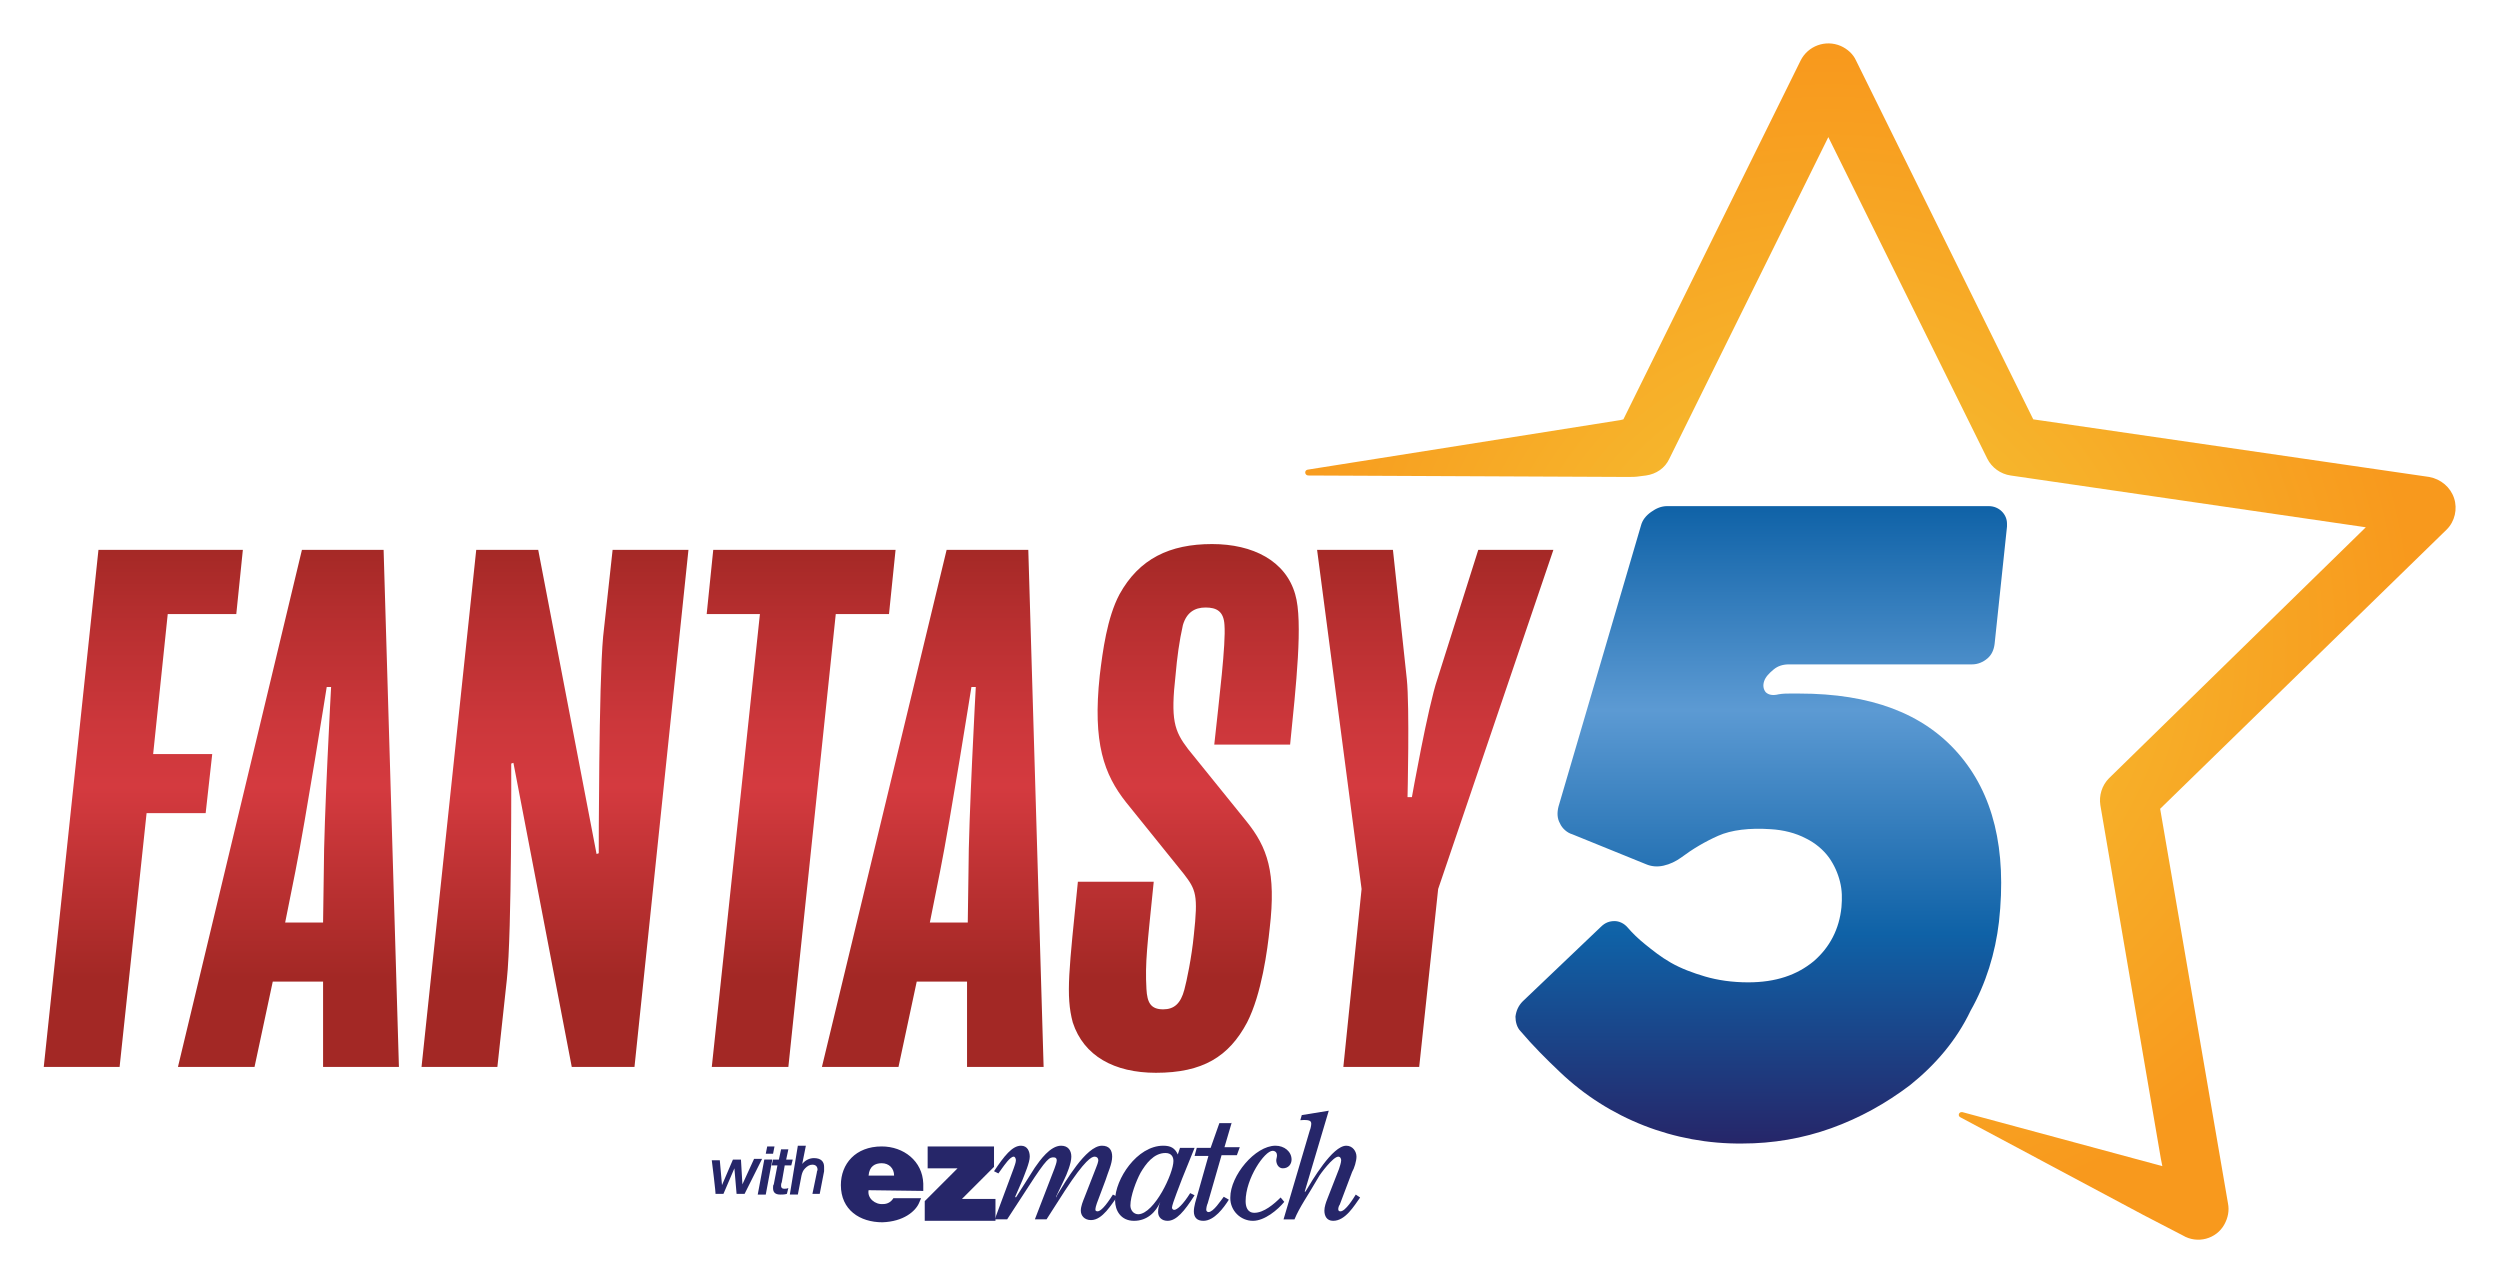 <svg version="1.1" xmlns="http://www.w3.org/2000/svg" xmlns:xlink="http://www.w3.org/1999/xlink" x="0px" y="0px"
	 viewBox="0 0 342.8 175.9" enable-background="new 0 0 342.8 175.9" xml:space="preserve">
<g>
		<radialGradient id="star_00000013910119544078844160000001573816833103913113_" cx="250.75" cy="91.29" r="84.017" gradientTransform="matrix(1 0 0 -1 0 179.223)" gradientUnits="userSpaceOnUse">
		<stop  offset="0" style="stop-color:#F5C836"/>
			<stop  offset="0.96" style="stop-color:#F8991D"/>
	</radialGradient>
	<path id="star" fill="url(#star_00000013910119544078844160000001573816833103913113_)" d="M336.5,68.3c-0.5-1.5-1.8-2.6-3.4-2.9
		l-54.3-7.9L254.5,8.3c-0.4-0.9-1.2-1.6-2.1-2c-2.1-0.9-4.5,0-5.5,2l-24.3,49.2l-0.4,0.1l-42.9,6.8c-0.5,0.1-0.4,0.8,0.1,0.8
		l43.8,0.2c0.6,0,1.1,0,1.7-0.1l0.8-0.1c1.4-0.2,2.6-1,3.2-2.3l21.8-44.1l21.8,44.1c0.6,1.2,1.8,2.1,3.2,2.3l48.7,7.1l-35.2,34.4
		c-1,1-1.4,2.4-1.2,3.7l8.3,48.5l0,0l0.2,1l-27.4-7.4c-0.5-0.1-0.7,0.5-0.3,0.7l25.1,13.4l5.4,2.8c2,1.2,4.6,0.5,5.7-1.5
		c0.5-0.9,0.7-1.9,0.5-2.9l-9.3-54.1l39.3-38.3C336.6,71.5,337,69.8,336.5,68.3L336.5,68.3z M295.8,108.9L295.8,108.9L295.8,108.9z"
	/>

	<linearGradient id="five_00000160911176717738180290000015843742392052341145_" gradientUnits="userSpaceOnUse" x1="241.522" y1="22.486" x2="241.522" y2="109.79" gradientTransform="matrix(1 0 0 -1 0 179.223)">
		<stop  offset="0" style="stop-color:#262669"/>
		<stop  offset="0.33" style="stop-color:#0F62A7"/>
		<stop  offset="0.68" style="stop-color:#5C9AD3"/>
		<stop  offset="1" style="stop-color:#0F62A7"/>
	</linearGradient>
	<path id="five" fill="url(#five_00000160911176717738180290000015843742392052341145_)" d="M261.9,148.8c-3.3,2.5-6.9,4.5-10.8,5.9
		c-3.9,1.4-8,2.1-12.2,2.1c-9.3,0.1-18.3-3.4-25-9.8c-1.9-1.8-3.7-3.6-5.4-5.6c-0.5-0.5-0.7-1.3-0.7-2c0.1-0.8,0.4-1.5,1-2.1
		l10.7-10.2c0.6-0.6,1.2-0.8,1.9-0.8c0.6,0,1.3,0.3,1.8,0.9c0.6,0.7,1.4,1.5,2.4,2.3s2.1,1.7,3.5,2.5s3,1.4,4.7,1.9
		c1.7,0.5,3.7,0.8,5.9,0.8c3.8,0,6.7-1,9-2.9c2.2-1.9,3.5-4.4,3.8-7.4c0.1-1.2,0.1-2.3-0.2-3.5c-0.3-1.2-0.8-2.3-1.5-3.3
		c-0.8-1.1-1.9-2-3.1-2.6c-1.5-0.8-3.2-1.2-4.9-1.3c-2.9-0.2-5.4,0.1-7.2,0.9c-1.8,0.8-3.5,1.8-5.1,3c-0.7,0.5-1.5,0.9-2.4,1.1
		c-0.9,0.2-1.7,0.1-2.4-0.2l-10.1-4.1c-0.7-0.2-1.4-0.8-1.7-1.5c-0.4-0.7-0.4-1.5-0.2-2.3L225,72.1c0.2-0.8,0.7-1.4,1.4-1.9
		c0.7-0.5,1.4-0.8,2.2-0.8h44.1c1.4,0,2.5,1.1,2.5,2.4c0,0.1,0,0.2,0,0.4l-1.7,16.1c-0.1,0.8-0.4,1.5-1,2c-0.6,0.5-1.3,0.8-2.1,0.8
		h-25.1c-0.8,0-1.5,0.2-2.1,0.7c-0.6,0.5-1.1,1-1.3,1.6c-0.2,0.6-0.1,1.1,0.2,1.5c0.4,0.4,1,0.5,1.8,0.3c0.6-0.1,1.1-0.1,1.5-0.1
		h1.3c9.8,0,17,2.7,21.8,8.2c4.8,5.5,6.7,13.1,5.6,23.1c-0.5,4.3-1.8,8.5-3.9,12.2C268.3,142.6,265.4,146,261.9,148.8L261.9,148.8z"
	/>

	<linearGradient id="text_00000116195324823973108710000013955795654922730941_" gradientUnits="userSpaceOnUse" x1="109.485" y1="32.089" x2="109.485" y2="104.629" gradientTransform="matrix(1 0 0 -1 0 179.223)">
		<stop  offset="0.18" style="stop-color:#A32825"/>
		<stop  offset="0.54" style="stop-color:#D43A3F"/>
		<stop  offset="0.66" style="stop-color:#CC373B"/>
		<stop  offset="0.85" style="stop-color:#B82F30"/>
		<stop  offset="1" style="stop-color:#A32825"/>
	</linearGradient>
	<path id="text" fill="url(#text_00000116195324823973108710000013955795654922730941_)" d="M13.5,75.4h19.8l-0.9,8.8H23l-2,19.2
		h8.1l-0.9,8.1h-8.1l-3.7,34.8H6L13.5,75.4L13.5,75.4z M41.4,75.4h11.2l2.1,70.9H44.3l0-11.7h-6.9l-2.5,11.7H24.4L41.4,75.4z
		 M44.3,126.5l0.1-7c0-7,1-25.3,1-25.3h-0.6c0,0-2.9,18.3-4.3,25.3l-1.4,7C39.1,126.5,44.3,126.5,44.3,126.5z M65.3,75.4h8.5l8,41.7
		l0.3-0.1c0,0,0-23.3,0.6-29.7L84,75.4h10.4L87,146.3h-8.6l-8-41.7l-0.3,0.1c0,0,0.1,23.1-0.6,29.6l-1.3,12H57.8L65.3,75.4z
		 M104.2,84.2h-7.3l0.9-8.8h25l-0.9,8.8h-7.3l-6.5,62.1H97.6L104.2,84.2L104.2,84.2z M129.8,75.4H141l2.1,70.9h-10.5l0-11.7h-6.9
		l-2.5,11.7h-10.5L129.8,75.4L129.8,75.4z M132.7,126.5l0.1-7c0-7,1-25.3,1-25.3h-0.6c0,0-2.9,18.3-4.3,25.3l-1.4,7L132.7,126.5
		L132.7,126.5z M147.8,120.9h10.4c-0.9,8.9-1.2,11.1-1,14.7c0.1,1.9,0.6,2.8,2.3,2.8c1.5,0,2.4-0.8,2.9-2.7c0.3-1.1,1-4.4,1.3-7.5
		c0.6-5.5,0.3-6.2-1.4-8.4l-7.9-9.8c-3-3.8-4.6-8.1-3.6-17.4c0.4-3.3,1-7.9,2.7-11.1c2.7-4.9,6.9-6.9,12.7-6.9
		c5.6,0,10.1,2.3,11.4,6.9c1.1,3.7,0.1,12.6-0.7,20.6h-10.4c0.7-6.5,1.6-13.8,1.4-16.4c-0.1-1.9-1.1-2.4-2.6-2.4s-2.6,0.7-3.1,2.4
		c-0.5,2.2-0.8,4.5-1,6.8c-0.7,6.2-0.2,7.7,1.7,10.2l8,9.9c2.9,3.6,4.1,7,3.2,14.7c-0.3,2.9-1.1,9-3.1,12.9
		c-2.5,4.7-6.1,6.9-12.5,6.9c-5.7,0-9.9-2.3-11.4-6.9C146.1,136.5,146.6,132.9,147.8,120.9z M186.7,121.9l-6.1-46.5H191l1.9,17.7
		c0.4,3.8,0.1,16.2,0.1,16.2h0.6c0,0,2.2-12.4,3.5-16.2l5.6-17.7h10.3l-15.8,46.5l-2.6,24.4h-10.4L186.7,121.9L186.7,121.9z"/>
	<g id="ezmatch">
		<path fill="#262669" d="M97.6,159.1l1.1,0l0.3,3.4h0l1.5-3.5l1.1,0l0.2,3.4h0l1.6-3.5l1.1,0l-2.4,4.8l-1.1,0l-0.3-3.5h0l-1.5,3.5
			l-1.1,0C98.2,163.9,97.6,159.1,97.6,159.1z M104.8,159l1.1,0l-0.9,4.8h-1.1L104.8,159L104.8,159z M105.2,157.2l1,0l-0.2,1l-1,0
			L105.2,157.2z M107.1,157.6l1,0l-0.3,1.4l0.9,0l-0.2,0.8l-0.9,0l-0.4,2.3c-0.1,0.2-0.1,0.4-0.1,0.5c0,0.2,0.1,0.4,0.4,0.4
			c0.2,0,0.4,0,0.6-0.1l-0.2,0.8c-0.3,0.1-0.6,0.1-0.9,0.1c-0.8,0-1-0.4-1-0.9c0-0.2,0-0.4,0.1-0.5l0.5-2.6l-0.8,0l0.2-0.8h0.8
			L107.1,157.6z M109.4,157.1l1.1,0l-0.5,2.5h0c0.4-0.5,1-0.8,1.6-0.8c1,0,1.4,0.5,1.4,1.2c0,0.2,0,0.4,0,0.6l-0.6,3.1l-1,0l0.6-2.9
			c0-0.2,0.1-0.3,0.1-0.4c0-0.1,0-0.7-0.7-0.7c-0.4,0-0.7,0.2-1,0.5c-0.3,0.3-0.4,0.6-0.5,1l-0.5,2.6l-1.1,0L109.4,157.1
			L109.4,157.1z M119.1,163.2c-0.2,1.1,0.9,2,2,1.9c0.6,0,1.1-0.3,1.4-0.8h3.8L126,165c-0.5,1.1-2.1,2.5-5,2.6
			c-3.1,0-5.7-1.7-5.7-5.1c0-2.9,2-5.3,5.6-5.3c3,0,5.6,2,5.7,5.1v1L119.1,163.2L119.1,163.2z M120.9,159.5c-0.9,0-1.7,0.4-1.8,1.7
			h3.5C122.6,160.2,121.9,159.5,120.9,159.5z M126.8,167.4v-2.7l4.5-4.5h-4.1v-3h9.1v2.8l-4.4,4.4h4.6v3L126.8,167.4L126.8,167.4z"
		/>
		<path fill="#262669" d="M139,160.2c0.1-0.3,0.3-0.8,0.3-1.1c0-0.2-0.1-0.5-0.3-0.5c-0.5,0-1.3,1.2-1.6,1.6l-0.5,0.7l-0.6-0.3
			c1.4-2.1,2.5-3.5,3.7-3.5c0.9,0,1.2,0.8,1.2,1.5c0,0.8-0.7,2.4-1,3.2l-1,2.3l0.1,0.1l2.6-4.1c0.7-1,2.1-3,3.6-3
			c1,0,1.4,0.7,1.4,1.5c0,0.9-0.6,2.4-1,3.2l-1.1,2.3l0,0.1l0.2-0.4c1-1.6,3.9-6.7,6.1-6.7c1,0,1.4,0.6,1.4,1.5c0,1-0.6,2.2-0.9,3.2
			l-1.2,3.2c-0.1,0.3-0.2,0.6-0.2,0.9c0,0.1,0.1,0.2,0.3,0.2c0.4,0,1.1-0.7,2.1-2.3l0.6,0.3c-0.8,1-2,3.2-3.6,3.2
			c-0.9,0-1.4-0.6-1.4-1.3c0-0.6,0.3-1.3,0.5-1.8l1.6-4.1c0.1-0.2,0.3-0.8,0.3-1c0-0.3-0.2-0.5-0.5-0.5c-0.4,0-1.3,0.4-4.1,4.7
			l-2.5,3.9h-1.6l2.7-7c0.1-0.3,0.3-0.8,0.3-1.1c0-0.2-0.1-0.4-0.4-0.4c-0.6,0-0.9,0-3.6,4.2l-2.8,4.3h-1.7L139,160.2L139,160.2z"/>
		<path fill="#262669" d="M161.8,157.4h2l-1.7,4.2c-0.2,0.6-1.4,3.5-1.4,4c0,0.1,0.1,0.3,0.3,0.3c0.4,0,1.2-0.7,2.2-2.3l0.6,0.3
			c-1.4,2.2-2.5,3.5-3.7,3.5c-0.8,0-1.3-0.5-1.3-1.2c0-0.5,0.1-0.9,0.3-1.4l0,0c-0.6,1.4-1.8,2.6-3.6,2.6c-1.8,0-2.6-1.4-2.6-2.8
			c0-2.9,3-7.5,6.6-7.5c1,0,1.6,0.3,2,1.2L161.8,157.4L161.8,157.4z M160.9,159.2c0-0.6-0.3-1.1-1.1-1.1c-1.6,0-2.7,1.5-3.4,2.7
			c-0.6,1.1-1.4,3.2-1.4,4.5c0,0.6,0.4,1.2,1.1,1.2C158.3,166.4,160.9,160.9,160.9,159.2z"/>
		<path fill="#262669" d="M168.9,153.9l-1,3.4h2.1l-0.4,1.1h-2.1l-1.9,6.6c-0.1,0.2-0.2,0.6-0.2,0.9c0,0.1,0.1,0.3,0.3,0.3
			c0.7,0,1.7-1.6,2.1-2.1l0.7,0.4c-0.7,1.1-2,2.9-3.5,2.9c-0.9,0-1.3-0.5-1.3-1.3c0-0.7,0.3-1.6,0.5-2.3l1.5-5.3h-1.9l0.3-1.1h1.9
			l1.2-3.4H168.9z"/>
		<path fill="#262669" d="M176.1,164.8c-0.9,1.1-2.7,2.6-4.3,2.6c-1.7,0-3.1-1.4-3.1-3.1c0,0,0,0,0-0.1c0-3,3.4-7.1,6.2-7.1
			c1.2,0,2.2,0.8,2.2,1.9c0,0.6-0.4,1.2-1.2,1.2c-0.6,0-0.9-0.6-0.9-1.1c0-0.2,0.1-0.4,0.1-0.7c0-0.3-0.2-0.6-0.6-0.6c0,0,0,0,0,0
			c-1.1,0-3.7,3.8-3.7,6.9c0,0.7,0.2,1.6,1.2,1.6c1.3,0,2.7-1.2,3.6-2.1L176.1,164.8L176.1,164.8z M179.6,155
			c0.1-0.2,0.2-0.7,0.2-0.9c0-0.4-0.2-0.6-1.5-0.5l0.2-0.7l3.7-0.6l-3.3,11.1l0.1,0c0.9-1.5,3.7-6.3,5.6-6.3c0.9,0,1.4,0.8,1.4,1.5
			c0,0.6-0.3,1.6-0.6,2.1l-1.7,4.5c-0.1,0.1-0.2,0.4-0.2,0.6s0.1,0.3,0.3,0.3c0.7,0,1.8-1.8,2.1-2.3l0.6,0.4c-0.8,1.1-2,3.2-3.7,3.2
			c-0.9,0-1.2-0.7-1.2-1.4c0-0.5,0.2-1.1,0.4-1.6l1.6-4.1c0.1-0.3,0.3-0.9,0.3-1.2c0-0.2-0.1-0.5-0.4-0.5c-0.7,0-2.5,2.4-2.7,2.8
			c-1.5,2.6-2.6,4.1-3.3,5.8H176L179.6,155L179.6,155z"/>
	</g>
</g>
</svg>
